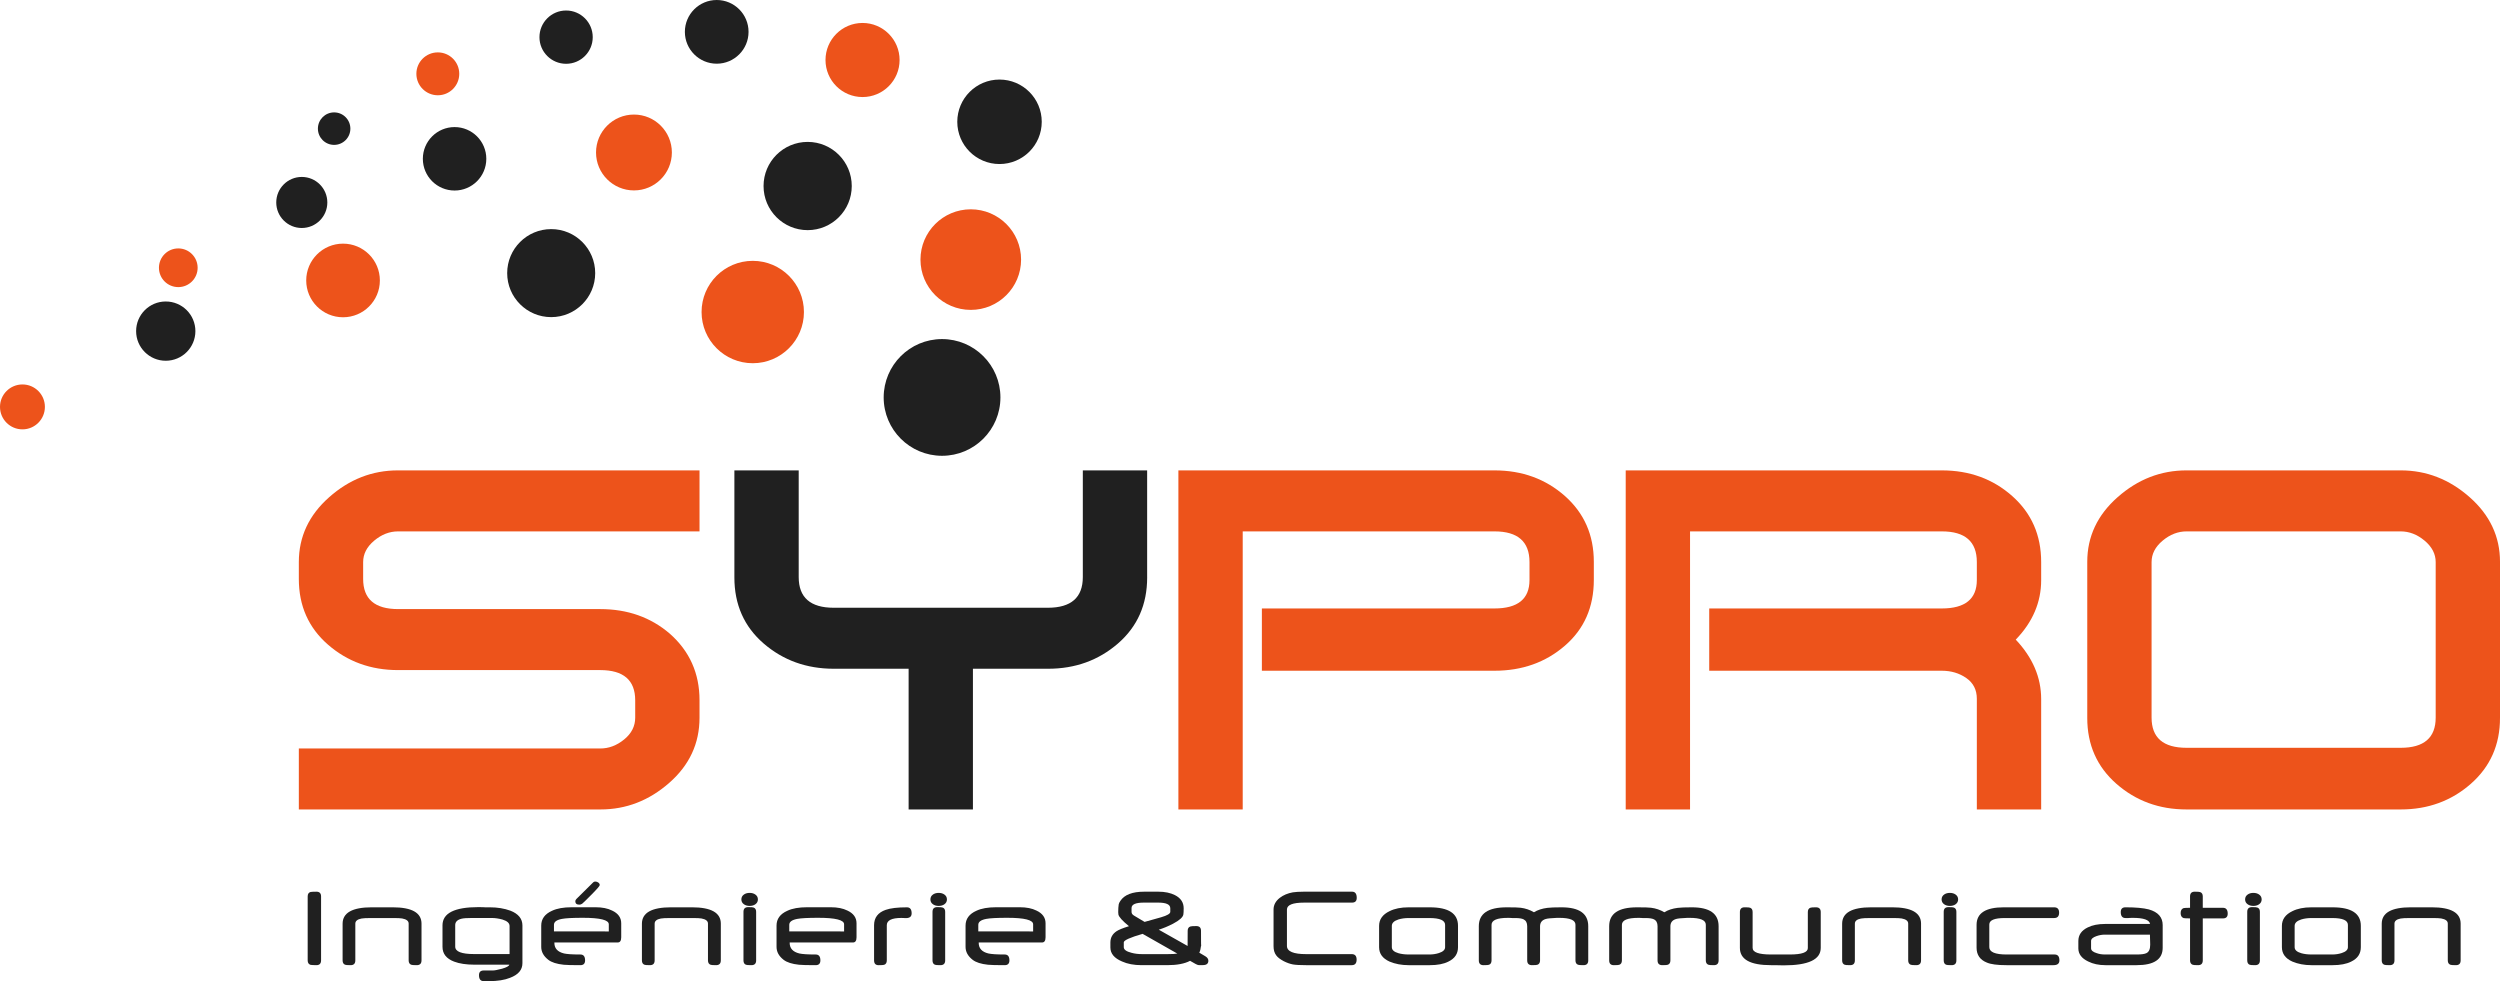 <?xml version="1.0" encoding="utf-8"?>
<!DOCTYPE svg PUBLIC "-//W3C//DTD SVG 1.0//EN" "http://www.w3.org/TR/2001/REC-SVG-20010904/DTD/svg10.dtd">
<svg xmlns="http://www.w3.org/2000/svg" xmlns:a="http://ns.adobe.com/AdobeSVGViewerExtensions/3.0/" width="600.063" height="235.5" viewBox="0 0 600.063 235.5">
<path fill="#202020" d="M240.127,95.392c0,7.741-6.274,14.01-14.014,14.01c-7.736,0-14.01-6.269-14.01-14.01c0-7.734,6.273-14.006,14.01-14.006C233.853,81.386,240.127,87.657,240.127,95.392z"/>
<path fill="#ED531B" d="M192.965,74.897c0,6.783-5.501,12.284-12.281,12.284c-6.791,0-12.29-5.501-12.29-12.284c0-6.784,5.499-12.287,12.29-12.287C187.464,62.61,192.965,68.113,192.965,74.897z"/>
<path fill="#202020" d="M142.863,65.555c0,5.835-4.728,10.563-10.564,10.563c-5.831,0-10.562-4.728-10.562-10.563c0-5.832,4.73-10.563,10.562-10.563C138.136,54.991,142.863,59.723,142.863,65.555z"/>
<path fill="#ED531B" d="M91.177,67.313c0,4.887-3.955,8.839-8.837,8.839c-4.881,0-8.84-3.952-8.84-8.839c0-4.879,3.959-8.832,8.84-8.832C87.222,58.481,91.177,62.435,91.177,67.313z"/>
<path fill="#202020" d="M46.9,79.477c0,3.931-3.189,7.113-7.119,7.113c-3.925,0-7.109-3.183-7.109-7.113c0-3.929,3.185-7.113,7.109-7.113C43.711,72.363,46.9,75.548,46.9,79.477z"/>
<path fill="#ED531B" d="M10.778,97.662c0,2.98-2.416,5.395-5.386,5.395C2.41,103.057,0,100.643,0,97.662c0-2.972,2.41-5.386,5.392-5.386C8.362,92.276,10.778,94.69,10.778,97.662z"/>
<path fill="#ED531B" d="M245.086,62.313c0,6.669-5.405,12.07-12.075,12.07c-6.667,0-12.074-5.401-12.074-12.07c0-6.666,5.407-12.073,12.074-12.073C239.681,50.24,245.086,55.647,245.086,62.313z"/>
<path fill="#202020" d="M204.442,44.649c0,5.847-4.735,10.59-10.583,10.59c-5.849,0-10.588-4.743-10.588-10.59s4.739-10.589,10.588-10.589C199.707,34.061,204.442,38.803,204.442,44.649z"/>
<path fill="#ED531B" d="M161.266,36.601c0,5.025-4.072,9.104-9.098,9.104c-5.026,0-9.105-4.079-9.105-9.104c0-5.026,4.079-9.104,9.105-9.104C157.193,27.497,161.266,31.574,161.266,36.601z"/>
<path fill="#202020" d="M116.727,38.118c0,4.208-3.413,7.614-7.615,7.614c-4.208,0-7.618-3.406-7.618-7.614c0-4.204,3.41-7.616,7.618-7.616C113.313,30.502,116.727,33.914,116.727,38.118z"/>
<path fill="#202020" d="M78.568,48.599c0,3.382-2.749,6.125-6.133,6.125c-3.382,0-6.128-2.743-6.128-6.125c0-3.386,2.746-6.13,6.128-6.13C75.819,42.469,78.568,45.213,78.568,48.599z"/>
<path fill="#ED531B" d="M47.438,64.272c0,2.563-2.079,4.642-4.645,4.642c-2.563,0-4.643-2.078-4.643-4.642c0-2.565,2.08-4.646,4.643-4.646C45.359,59.627,47.438,61.707,47.438,64.272z"/>
<path fill="#202020" d="M250.044,29.234c0,5.599-4.537,10.138-10.14,10.138c-5.597,0-10.133-4.539-10.133-10.138c0-5.597,4.536-10.138,10.133-10.138C245.507,19.097,250.044,23.638,250.044,29.234z"/>
<path fill="#ED531B" d="M215.924,14.403c0,4.911-3.982,8.891-8.889,8.891c-4.911,0-8.893-3.979-8.893-8.891c0-4.907,3.981-8.893,8.893-8.893C211.941,5.511,215.924,9.496,215.924,14.403z"/>
<path fill="#202020" d="M179.67,7.645c0,4.217-3.42,7.643-7.638,7.643c-4.222,0-7.646-3.426-7.646-7.643c0-4.222,3.425-7.645,7.646-7.645C176.25,0,179.67,3.423,179.67,7.645z"/>
<path fill="#202020" d="M142.271,8.921c0,3.529-2.86,6.391-6.392,6.391c-3.532,0-6.396-2.861-6.396-6.391c0-3.53,2.864-6.399,6.396-6.399C139.411,2.521,142.271,5.391,142.271,8.921z"/>
<path fill="#ED531B" d="M110.233,17.717c0,2.843-2.301,5.149-5.145,5.149c-2.843,0-5.148-2.307-5.148-5.149c0-2.841,2.306-5.142,5.148-5.142C107.933,12.575,110.233,14.876,110.233,17.717z"/>
<path fill="#202020" d="M84.098,30.876c0,2.154-1.747,3.9-3.899,3.9s-3.896-1.746-3.896-3.9c0-2.15,1.743-3.899,3.896-3.899S84.098,28.726,84.098,30.876z"/>
<path fill="#ED531B" d="M167.902,127.546H95.546c-2.052,0-3.958,0.74-5.728,2.221c-1.773,1.487-2.654,3.205-2.654,5.157v4.034c0,4.834,2.801,7.24,8.411,7.24h48.498c6.541,0,12.104,1.959,16.681,5.885c4.766,4.205,7.148,9.532,7.148,15.99v4.202c0,6.171-2.42,11.384-7.268,15.632c-4.85,4.257-10.348,6.381-16.496,6.381H71.727v-14.632h72.354c2.051,0,3.96-0.72,5.726-2.163c1.771-1.436,2.658-3.186,2.658-5.229v-4.175c0-4.837-2.806-7.251-8.417-7.251H95.55c-6.538,0-12.146-2.038-16.815-6.098c-4.672-4.064-7.008-9.319-7.008-15.772v-4.059c0-6.071,2.42-11.264,7.267-15.556c4.846-4.3,10.345-6.449,16.494-6.449h72.415V127.546z"/>
<path fill="#202020" d="M275.347,138.593c0,6.515-2.333,11.803-6.997,15.853c-4.66,4.04-10.252,6.07-16.777,6.07h-18.045v33.772h-15.436v-33.772h-17.965c-6.549,0-12.16-2.03-16.841-6.07c-4.676-4.05-7.015-9.338-7.015-15.853v-25.688h15.438v25.606c0,4.908,2.804,7.365,8.405,7.365h51.392c5.599,0,8.4-2.457,8.4-7.365v-25.606h15.439V138.593z"/>
<path fill="#ED531B" d="M382.559,139.19c0,6.52-2.313,11.79-6.94,15.788c-4.633,4.014-10.267,6.015-16.905,6.015h-55.832v-14.947h55.821c5.609,0,8.415-2.277,8.415-6.824v-4.313c0-4.907-2.802-7.363-8.391-7.363h-60.444v66.742h-15.44v-81.384h75.875c6.635,0,12.269,2.056,16.901,6.151c4.627,4.106,6.94,9.373,6.94,15.803V139.19z"/>
<path fill="#ED531B" d="M489.932,194.288H474.49v-26.555c0-2.154-0.837-3.809-2.527-4.985c-1.682-1.172-3.64-1.755-5.89-1.755h-55.817v-14.947h55.817c5.609,0,8.417-2.277,8.417-6.824v-4.313c0-4.907-2.796-7.363-8.391-7.363h-60.447v66.742h-15.441v-81.384h75.881c6.638,0,12.271,2.056,16.895,6.163c4.633,4.113,6.945,9.389,6.945,15.831v4.345c0,5.317-2.039,10.086-6.102,14.282c4.063,4.3,6.102,9.062,6.102,14.286V194.288z"/>
<path fill="#ED531B" d="M600.063,172.334c0,6.429-2.338,11.707-7.007,15.804c-4.666,4.097-10.274,6.15-16.815,6.15h-51.43c-6.541,0-12.144-2.054-16.815-6.15s-7.002-9.375-7.002-15.804v-37.476c0-6.055,2.428-11.238,7.281-15.517c4.854-4.293,10.371-6.438,16.536-6.438h51.43c6.166,0,11.676,2.145,16.538,6.438c4.854,4.278,7.284,9.462,7.284,15.517V172.334z M584.626,172.248v-37.324c0-1.952-0.888-3.67-2.666-5.157c-1.772-1.48-3.682-2.221-5.734-2.221H524.83c-2.058,0-3.964,0.74-5.741,2.221c-1.779,1.487-2.656,3.205-2.656,5.157v37.324c0,4.827,2.792,7.244,8.397,7.244h51.396C581.82,179.492,584.626,177.075,584.626,172.248z"/>
<path fill="#202020" d="M77.064,230.519c0,0.762-0.376,1.146-1.13,1.146c-0.326,0-0.606-0.009-0.837-0.025c-0.232-0.012-0.418-0.031-0.553-0.049c-0.463-0.145-0.693-0.5-0.693-1.072v-15.361c0-0.572,0.227-0.922,0.679-1.057c0.108-0.021,0.276-0.037,0.509-0.053c0.232-0.014,0.528-0.021,0.896-0.021c0.754,0,1.13,0.378,1.13,1.131V230.519z"/>
<path fill="#202020" d="M101.172,230.519c0,0.762-0.381,1.146-1.144,1.146c-0.753,0-1.193-0.035-1.319-0.102c-0.414-0.148-0.621-0.495-0.621-1.045v-8.832c0-0.628-0.521-1.037-1.564-1.231c-0.182-0.037-0.466-0.064-0.847-0.08c-0.381-0.014-0.862-0.021-1.441-0.021h-5.271c-0.53,0-0.979,0.01-1.339,0.029c-0.361,0.02-0.649,0.048-0.862,0.087c-0.984,0.192-1.478,0.605-1.478,1.23v8.818c0,0.762-0.377,1.146-1.128,1.146c-0.752,0-1.194-0.035-1.318-0.102c-0.405-0.148-0.608-0.495-0.608-1.045v-8.789c0-2.636,2.336-3.951,7.01-3.951h4.994c4.625,0,6.937,1.308,6.937,3.922V230.519z"/>
<path fill="#202020" d="M125.395,231.199c0,1.593-0.993,2.761-2.983,3.506c-1.321,0.53-2.998,0.795-5.023,0.795h-1.274c-0.764,0-1.145-0.476-1.145-1.433c0-0.754,0.381-1.13,1.145-1.13h2.215c0.385,0,1.108-0.14,2.171-0.419c1.101-0.319,1.687-0.644,1.752-0.971h-8.384c-1.978,0-3.604-0.248-4.879-0.739c-1.854-0.703-2.779-1.887-2.779-3.546v-5.158c0-2.915,2.875-4.371,8.629-4.371c0.155,0,0.343,0.002,0.567,0.008c0.22,0.006,0.484,0.011,0.794,0.021c0.01,0.01,0.082,0.016,0.217,0.016h0.218h0.36h0.565c1.824,0,3.476,0.269,4.951,0.809c1.923,0.753,2.884,1.938,2.884,3.549V231.199z M122.31,228.998v-6.731c0-0.688-0.563-1.203-1.695-1.552c-0.916-0.25-1.771-0.375-2.562-0.375h-4.822c-1.138,0-1.954,0.057-2.448,0.173c-1.011,0.253-1.519,0.764-1.519,1.535v5.169c0,1.189,1.515,1.781,4.547,1.781H122.31z"/>
<path fill="#202020" d="M149.109,224.959c0,0.843-0.285,1.26-0.854,1.26h-15.189v0.101c0,1.314,0.773,2.157,2.318,2.534c0.336,0.078,0.827,0.137,1.467,0.183c0.644,0.043,1.463,0.066,2.455,0.066c0.754,0,1.13,0.471,1.13,1.416c0,0.762-0.376,1.146-1.13,1.146c-1.022,0-1.86-0.009-2.511-0.025c-0.652-0.012-1.148-0.039-1.485-0.076c-1.68-0.176-2.915-0.571-3.707-1.19c-1.129-0.877-1.693-1.91-1.693-3.098v-5.11c0-1.604,0.869-2.791,2.606-3.562c1.188-0.561,2.76-0.841,4.721-0.841h5.706c1.602,0,2.93,0.267,3.981,0.795c1.455,0.678,2.186,1.694,2.186,3.056V224.959z M146.127,223.568v-1.71c0-1.041-2.071-1.562-6.211-1.562c-2.443,0-4.12,0.086-5.025,0.261c-1.285,0.24-1.926,0.713-1.926,1.416v1.595H146.127z M143.954,212.447c0,0.202-0.704,1.01-2.114,2.42c-0.636,0.638-1.129,1.126-1.478,1.47c-0.346,0.343-0.559,0.538-0.636,0.584c-0.221,0.146-0.444,0.219-0.666,0.219c-0.646,0-0.971-0.271-0.971-0.812c0-0.192,0.086-0.376,0.261-0.551l4.039-3.995c0.126-0.125,0.29-0.188,0.493-0.188c0.263,0,0.504,0.082,0.731,0.244C143.842,212.004,143.954,212.207,143.954,212.447z"/>
<path fill="#202020" d="M173.013,230.519c0,0.762-0.381,1.146-1.145,1.146c-0.751,0-1.191-0.035-1.316-0.102c-0.415-0.148-0.622-0.495-0.622-1.045v-8.832c0-0.628-0.522-1.037-1.564-1.231c-0.183-0.037-0.467-0.064-0.847-0.08c-0.382-0.014-0.86-0.021-1.442-0.021h-5.271c-0.529,0-0.976,0.01-1.336,0.029c-0.365,0.02-0.651,0.048-0.863,0.087c-0.983,0.192-1.477,0.605-1.477,1.23v8.818c0,0.762-0.377,1.146-1.129,1.146c-0.753,0-1.192-0.035-1.318-0.102c-0.405-0.148-0.608-0.495-0.608-1.045v-8.789c0-2.636,2.336-3.951,7.01-3.951h4.993c4.625,0,6.937,1.308,6.937,3.922V230.519z"/>
<path fill="#202020" d="M181.916,215.88c0,0.504-0.213,0.897-0.638,1.188c-0.366,0.252-0.816,0.375-1.346,0.375c-0.532,0-0.98-0.123-1.346-0.375c-0.428-0.29-0.638-0.684-0.638-1.188c0-0.501,0.21-0.896,0.638-1.188c0.365-0.251,0.813-0.376,1.346-0.376c0.529,0,0.979,0.125,1.346,0.376C181.703,214.983,181.916,215.379,181.916,215.88z M181.495,230.519c0,0.762-0.379,1.146-1.144,1.146c-0.744,0-1.178-0.035-1.301-0.102c-0.397-0.148-0.597-0.495-0.597-1.045v-11.655c0-0.753,0.382-1.13,1.146-1.13c0.733,0,1.164,0.034,1.289,0.102c0.404,0.146,0.606,0.487,0.606,1.028V230.519z"/>
<path fill="#202020" d="M205.589,224.959c0,0.843-0.286,1.26-0.856,1.26h-15.189v0.101c0,1.314,0.774,2.157,2.318,2.534c0.336,0.078,0.827,0.137,1.469,0.183c0.644,0.043,1.461,0.066,2.455,0.066c0.753,0,1.128,0.471,1.128,1.416c0,0.762-0.375,1.146-1.128,1.146c-1.022,0-1.862-0.009-2.514-0.025c-0.65-0.012-1.145-0.039-1.483-0.076c-1.679-0.176-2.915-0.571-3.707-1.19c-1.129-0.877-1.692-1.91-1.692-3.098v-5.11c0-1.604,0.866-2.791,2.605-3.562c1.187-0.561,2.761-0.841,4.722-0.841h5.704c1.601,0,2.93,0.267,3.983,0.795c1.455,0.678,2.186,1.694,2.186,3.056V224.959z M202.604,223.568v-1.71c0-1.041-2.07-1.562-6.21-1.562c-2.443,0-4.118,0.086-5.025,0.261c-1.282,0.24-1.927,0.713-1.927,1.416v1.595H202.604z"/>
<path fill="#202020" d="M218.818,219.225c0,0.765-0.452,1.145-1.36,1.145c-0.124,0-0.308-0.008-0.542-0.021c-0.236-0.016-0.418-0.021-0.544-0.021c-2.345,0-3.517,0.584-3.517,1.751v8.441c0,0.561-0.213,0.914-0.639,1.059c-0.174,0.057-0.618,0.088-1.332,0.088c-0.725,0-1.084-0.389-1.084-1.158v-8.43c0-1.815,0.93-3.044,2.793-3.693c1.14-0.403,2.832-0.605,5.082-0.605C218.438,217.778,218.818,218.259,218.818,219.225z"/>
<path fill="#202020" d="M227.289,215.88c0,0.504-0.213,0.897-0.637,1.188c-0.369,0.252-0.818,0.375-1.346,0.375c-0.534,0-0.981-0.123-1.348-0.375c-0.426-0.29-0.636-0.684-0.636-1.188c0-0.501,0.21-0.896,0.636-1.188c0.366-0.251,0.813-0.376,1.348-0.376c0.527,0,0.977,0.125,1.346,0.376C227.076,214.983,227.289,215.379,227.289,215.88z M226.868,230.519c0,0.762-0.382,1.146-1.144,1.146c-0.744,0-1.178-0.035-1.304-0.102c-0.396-0.148-0.594-0.495-0.594-1.045v-11.655c0-0.753,0.382-1.13,1.144-1.13c0.734,0,1.164,0.034,1.289,0.102c0.405,0.146,0.608,0.487,0.608,1.028V230.519z"/>
<path fill="#202020" d="M250.96,224.959c0,0.843-0.286,1.26-0.854,1.26h-15.19v0.101c0,1.314,0.771,2.157,2.318,2.534c0.338,0.078,0.826,0.137,1.47,0.183c0.64,0.043,1.458,0.066,2.452,0.066c0.754,0,1.131,0.471,1.131,1.416c0,0.762-0.377,1.146-1.131,1.146c-1.023,0-1.859-0.009-2.512-0.025c-0.652-0.012-1.147-0.039-1.485-0.076c-1.679-0.176-2.914-0.571-3.706-1.19c-1.129-0.877-1.695-1.91-1.695-3.098v-5.11c0-1.604,0.872-2.791,2.607-3.562c1.188-0.561,2.761-0.841,4.721-0.841h5.705c1.604,0,2.931,0.267,3.981,0.795c1.457,0.678,2.188,1.694,2.188,3.056V224.959z M247.978,223.568v-1.71c0-1.041-2.071-1.562-6.213-1.562c-2.442,0-4.118,0.086-5.024,0.261c-1.283,0.24-1.925,0.713-1.925,1.416v1.595H247.978z"/>
<path fill="#202020" d="M290.036,230.605c0,0.694-0.44,1.044-1.316,1.044h-0.683h-0.259c-0.107,0-0.165-0.006-0.176-0.016c-0.212-0.02-0.862-0.357-1.956-1.013c-1.301,0.694-3.129,1.044-5.486,1.044h-6.153c-1.823,0-3.391-0.297-4.69-0.886c-1.863-0.782-2.795-1.901-2.795-3.357v-1.203c0-1.139,0.486-2.037,1.462-2.69c0.53-0.359,1.529-0.766,2.997-1.219c-1.573-1.285-2.418-2.222-2.535-2.809c-0.027-0.145-0.045-0.335-0.045-0.567c0-0.354,0.012-0.69,0.029-0.998c0.021-0.308,0.051-0.595,0.088-0.854c0.029-0.212,0.166-0.497,0.405-0.854c0.976-1.467,2.882-2.201,5.717-2.201h3.397c1.563,0,2.891,0.275,3.98,0.825c1.396,0.706,2.097,1.763,2.097,3.172c0,0.336-0.008,0.627-0.021,0.869c-0.016,0.24-0.032,0.438-0.053,0.593c-0.096,0.666-0.93,1.415-2.503,2.244c-0.58,0.301-1.148,0.564-1.702,0.796c-0.555,0.232-1.121,0.439-1.7,0.624l6.92,3.908l0.018-3.646c0-0.562,0.229-0.909,0.69-1.044c0.186-0.058,0.645-0.086,1.378-0.086c0.753,0,1.13,0.375,1.13,1.13l0.015,3.574c0.007-0.123,0.016-0.252,0.021-0.383c0.004-0.132,0.012-0.272,0.021-0.427c-0.009,0.01-0.014,0.063-0.014,0.158v0.145v0.274v0.232c0,0.127-0.006,0.195-0.016,0.204l-0.013-0.204c-0.08,0.734-0.22,1.294-0.422,1.682l1.435,0.853C289.789,229.811,290.036,230.171,290.036,230.605z M282.586,228.882l-8.329-4.734c-3.015,0.87-4.521,1.551-4.521,2.044v1.158c0,0.587,0.617,1.037,1.854,1.346c0.752,0.211,1.617,0.318,2.592,0.318h6C281.351,229.014,282.15,228.969,282.586,228.882z M280.899,218.863v-0.854c0-0.91-0.973-1.361-2.911-1.361h-3.433c-1.968,0-2.954,0.433-2.954,1.301v0.943c0,0.347,0.193,0.637,0.582,0.868l2.547,1.521l3.967-1.115C280.164,219.741,280.899,219.307,280.899,218.863z"/>
<path fill="#202020" d="M325.65,215.505c0,0.762-0.374,1.144-1.129,1.144h-11.453c-2.781,0-4.171,0.554-4.171,1.663v8.732c0,1.313,1.54,1.97,4.619,1.97h10.933c0.782,0,1.174,0.438,1.174,1.318c0,0.888-0.392,1.333-1.174,1.333h-10.933c-1.476,0-2.539-0.061-3.186-0.176c-0.704-0.137-1.438-0.396-2.199-0.781c-0.868-0.455-1.478-0.928-1.824-1.42c-0.419-0.56-0.624-1.287-0.624-2.187v-8.775c0-1.11,0.508-2.055,1.521-2.838c0.847-0.646,1.879-1.08,3.097-1.302c0.31-0.049,0.686-0.086,1.132-0.115c0.442-0.03,0.97-0.045,1.578-0.045h11.51C325.276,214.026,325.65,214.52,325.65,215.505z"/>
<path fill="#202020" d="M349.959,227.35c0,1.582-0.779,2.738-2.344,3.475c-1.109,0.558-2.588,0.841-4.434,0.841h-5.081c-1.681,0-3.2-0.287-4.56-0.856c-1.682-0.753-2.521-1.905-2.521-3.459v-5.114c0-1.554,0.833-2.731,2.505-3.533c1.225-0.616,2.745-0.924,4.562-0.924h5.095c4.521,0,6.777,1.476,6.777,4.428V227.35z M346.861,227.35v-5.345c0-1.101-1.255-1.651-3.764-1.651h-4.966c-0.929,0-1.759,0.116-2.491,0.348c-1.042,0.339-1.564,0.85-1.564,1.534v5.114c0,0.655,0.53,1.139,1.592,1.446c0.705,0.202,1.529,0.307,2.478,0.307h4.967c0.802,0,1.558-0.118,2.274-0.35C346.368,228.436,346.861,227.966,346.861,227.35z"/>
<path fill="#202020" d="M381.22,230.519c0,0.762-0.378,1.146-1.13,1.146s-1.19-0.035-1.316-0.102c-0.417-0.148-0.623-0.495-0.623-1.045v-8.557c0-1.102-1.3-1.651-3.896-1.651h-0.406h-0.188c-0.104,0-0.161,0.004-0.173,0.016c-1.246,0.047-2.072,0.135-2.478,0.259c-0.905,0.271-1.359,0.86-1.359,1.768v8.166c0,0.55-0.208,0.896-0.623,1.045c-0.127,0.066-0.564,0.102-1.317,0.102c-0.764,0-1.145-0.385-1.145-1.146v-8.195c0-0.821-0.294-1.376-0.885-1.667c-0.403-0.201-1.064-0.303-1.982-0.303h-0.375h-0.249h-0.128c-0.079,0-0.123-0.004-0.132-0.014c-0.192-0.01-0.361-0.018-0.505-0.023c-0.146-0.004-0.268-0.006-0.365-0.006c-2.623,0-3.937,0.562-3.937,1.679v8.529c0,0.55-0.202,0.896-0.608,1.045c-0.127,0.066-0.565,0.102-1.318,0.102c-0.752,0-1.128-0.385-1.128-1.146v-8.209c0-3.021,2.218-4.531,6.662-4.531c0.876,0,1.593,0.006,2.147,0.021c0.554,0.013,0.969,0.039,1.239,0.08c1.148,0.144,2.209,0.504,3.187,1.084c0.866-0.541,1.939-0.894,3.213-1.056c0.677-0.088,1.812-0.13,3.402-0.13c4.276,0,6.415,1.51,6.415,4.531V230.519z"/>
<path fill="#202020" d="M412.51,230.519c0,0.762-0.376,1.146-1.129,1.146c-0.755,0-1.194-0.035-1.317-0.102c-0.418-0.148-0.625-0.495-0.625-1.045v-8.557c0-1.102-1.298-1.651-3.894-1.651h-0.406h-0.188c-0.105,0-0.164,0.004-0.173,0.016c-1.246,0.047-2.071,0.135-2.477,0.259c-0.907,0.271-1.36,0.86-1.36,1.768v8.166c0,0.55-0.209,0.896-0.623,1.045c-0.125,0.066-0.567,0.102-1.316,0.102c-0.765,0-1.146-0.385-1.146-1.146v-8.195c0-0.821-0.292-1.376-0.884-1.667c-0.404-0.201-1.067-0.303-1.984-0.303h-0.375h-0.243h-0.133c-0.077,0-0.122-0.004-0.131-0.014c-0.192-0.01-0.363-0.018-0.507-0.023c-0.145-0.004-0.265-0.006-0.36-0.006c-2.627,0-3.938,0.562-3.938,1.679v8.529c0,0.55-0.203,0.896-0.609,1.045c-0.126,0.066-0.564,0.102-1.317,0.102c-0.754,0-1.129-0.385-1.129-1.146v-8.209c0-3.021,2.219-4.531,6.661-4.531c0.877,0,1.594,0.006,2.148,0.021c0.554,0.013,0.967,0.039,1.239,0.08c1.147,0.144,2.21,0.504,3.185,1.084c0.87-0.541,1.94-0.894,3.214-1.056c0.679-0.088,1.812-0.13,3.406-0.13c4.274,0,6.413,1.51,6.413,4.531V230.519z"/>
<path fill="#202020" d="M437.021,227.522c0,2.79-2.953,4.186-8.863,4.186c-0.162,0-0.377-0.004-0.637-0.01c-0.259-0.004-0.564-0.01-0.912-0.02c-0.009-0.012-0.049-0.014-0.116-0.014h-0.13h-0.231h-0.421h-0.65c-4.962,0-7.442-1.38-7.442-4.143v-8.602c0-0.763,0.376-1.143,1.13-1.143c0.751,0,1.19,0.031,1.318,0.102c0.403,0.144,0.606,0.491,0.606,1.041v8.602c0,1.052,1.465,1.58,4.388,1.58h4.561c2.869,0,4.303-0.513,4.303-1.537v-8.645c0-0.55,0.205-0.897,0.62-1.041c0.127-0.07,0.569-0.102,1.335-0.102c0.761,0,1.143,0.38,1.143,1.143V227.522z"/>
<path fill="#202020" d="M461.098,230.519c0,0.762-0.381,1.146-1.144,1.146c-0.754,0-1.19-0.035-1.317-0.102c-0.415-0.148-0.622-0.495-0.622-1.045v-8.832c0-0.628-0.521-1.037-1.564-1.231c-0.183-0.037-0.468-0.064-0.847-0.08c-0.381-0.014-0.861-0.021-1.44-0.021h-5.271c-0.532,0-0.978,0.01-1.34,0.029s-0.65,0.048-0.863,0.087c-0.982,0.192-1.476,0.605-1.476,1.23v8.818c0,0.762-0.377,1.146-1.131,1.146c-0.753,0-1.19-0.035-1.317-0.102c-0.405-0.148-0.607-0.495-0.607-1.045v-8.789c0-2.636,2.336-3.951,7.008-3.951h4.997c4.625,0,6.935,1.308,6.935,3.922V230.519z"/>
<path fill="#202020" d="M470,215.88c0,0.504-0.213,0.897-0.636,1.188c-0.366,0.252-0.816,0.375-1.345,0.375c-0.534,0-0.981-0.123-1.349-0.375c-0.426-0.29-0.637-0.684-0.637-1.188c0-0.501,0.211-0.896,0.637-1.188c0.367-0.251,0.814-0.376,1.349-0.376c0.528,0,0.979,0.125,1.345,0.376C469.787,214.983,470,215.379,470,215.88z M469.58,230.519c0,0.762-0.38,1.146-1.143,1.146c-0.744,0-1.179-0.035-1.305-0.102c-0.395-0.148-0.592-0.495-0.592-1.045v-11.655c0-0.753,0.382-1.13,1.143-1.13c0.733,0,1.163,0.034,1.287,0.102c0.407,0.146,0.609,0.487,0.609,1.028V230.519z"/>
<path fill="#202020" d="M494.311,230.519c0,0.762-0.473,1.146-1.421,1.146h-11.307c-2.175,0-3.737-0.209-4.693-0.625c-1.641-0.656-2.462-1.848-2.462-3.576v-5.475c0-2.808,2.174-4.211,6.518-4.211h12.106c0.79,0,1.187,0.43,1.187,1.289c0,0.857-0.396,1.286-1.187,1.286h-11.891c-2.449,0-3.678,0.519-3.678,1.55v5.431c0,1.178,1.396,1.769,4.186,1.769h11.497C493.928,229.103,494.311,229.573,494.311,230.519z"/>
<path fill="#202020" d="M519.097,227.494c0,2.778-2.087,4.171-6.254,4.171h-7.474c-1.603,0-2.987-0.297-4.153-0.886c-1.574-0.753-2.361-1.801-2.361-3.142v-1.768c0-1.447,0.748-2.533,2.244-3.259c1.109-0.558,2.5-0.837,4.171-0.837h10.801c-0.164-0.977-1.543-1.464-4.143-1.464c-0.104,0-0.232,0.002-0.382,0.006c-0.149,0.006-0.319,0.014-0.515,0.023c-0.008,0.01-0.057,0.014-0.144,0.014h-0.131h-0.231h-0.361c-0.753,0-1.13-0.478-1.13-1.433c0-0.763,0.377-1.143,1.13-1.143c2.441,0,4.31,0.169,5.604,0.505c2.219,0.629,3.329,1.884,3.329,3.765V227.494z M516.101,226.769c0-0.135-0.003-0.306-0.009-0.508c-0.004-0.201-0.011-0.438-0.021-0.709c-0.009-0.27-0.017-0.505-0.021-0.708c-0.005-0.202-0.008-0.372-0.008-0.507h-10.847c-0.636,0-1.293,0.115-1.968,0.346c-0.88,0.3-1.317,0.689-1.317,1.174v1.752c0,0.513,0.453,0.903,1.36,1.174c0.578,0.21,1.25,0.32,2.011,0.32h7.589c1.141,0,1.923-0.114,2.346-0.338C515.805,228.469,516.101,227.803,516.101,226.769z"/>
<path fill="#202020" d="M534.705,219.312c0,0.753-0.383,1.13-1.145,1.13h-4.838v10.077c0,0.762-0.376,1.146-1.129,1.146c-0.743,0-1.178-0.035-1.303-0.102c-0.414-0.156-0.624-0.505-0.624-1.045v-10.077c-0.403,0-0.734-0.008-0.99-0.021c-0.256-0.015-0.438-0.031-0.542-0.051c-0.483-0.164-0.725-0.565-0.725-1.203c0-0.637,0.241-1.036,0.725-1.201c0.104-0.018,0.286-0.037,0.542-0.051c0.256-0.015,0.587-0.02,0.99-0.02v-2.737c0-0.753,0.378-1.131,1.131-1.131c0.744,0,1.178,0.035,1.304,0.102c0.413,0.145,0.621,0.486,0.621,1.029v2.737h4.838C534.322,217.895,534.705,218.364,534.705,219.312z"/>
<path fill="#202020" d="M542.855,215.88c0,0.504-0.214,0.897-0.639,1.188c-0.368,0.252-0.816,0.375-1.347,0.375c-0.532,0-0.98-0.123-1.347-0.375c-0.425-0.29-0.639-0.684-0.639-1.188c0-0.501,0.214-0.896,0.639-1.188c0.366-0.251,0.814-0.376,1.347-0.376c0.53,0,0.979,0.125,1.347,0.376C542.642,214.983,542.855,215.379,542.855,215.88z M542.433,230.519c0,0.762-0.381,1.146-1.144,1.146c-0.742,0-1.178-0.035-1.303-0.102c-0.396-0.148-0.592-0.495-0.592-1.045v-11.655c0-0.753,0.382-1.13,1.143-1.13c0.733,0,1.164,0.034,1.288,0.102c0.405,0.146,0.607,0.487,0.607,1.028V230.519z"/>
<path fill="#202020" d="M566.657,227.35c0,1.582-0.781,2.738-2.348,3.475c-1.109,0.558-2.587,0.841-4.431,0.841h-5.081c-1.683,0-3.201-0.287-4.561-0.856c-1.682-0.753-2.522-1.905-2.522-3.459v-5.114c0-1.554,0.836-2.731,2.507-3.533c1.227-0.616,2.746-0.924,4.562-0.924h5.096c4.519,0,6.778,1.476,6.778,4.428V227.35z M563.557,227.35v-5.345c0-1.101-1.255-1.651-3.765-1.651h-4.966c-0.927,0-1.758,0.116-2.491,0.348c-1.042,0.339-1.563,0.85-1.563,1.534v5.114c0,0.655,0.531,1.139,1.593,1.446c0.703,0.202,1.529,0.307,2.476,0.307h4.967c0.801,0,1.559-0.118,2.273-0.35C563.065,228.436,563.557,227.966,563.557,227.35z"/>
<path fill="#202020" d="M590.618,230.519c0,0.762-0.382,1.146-1.145,1.146c-0.753,0-1.192-0.035-1.317-0.102c-0.415-0.148-0.624-0.495-0.624-1.045v-8.832c0-0.628-0.521-1.037-1.563-1.231c-0.184-0.037-0.466-0.064-0.847-0.08c-0.384-0.014-0.862-0.021-1.441-0.021h-5.271c-0.532,0-0.976,0.01-1.34,0.029c-0.361,0.02-0.649,0.048-0.862,0.087c-0.985,0.192-1.476,0.605-1.476,1.23v8.818c0,0.762-0.376,1.146-1.13,1.146c-0.753,0-1.192-0.035-1.316-0.102c-0.406-0.148-0.609-0.495-0.609-1.045v-8.789c0-2.636,2.336-3.951,7.008-3.951h4.996c4.623,0,6.937,1.308,6.937,3.922V230.519z"/>
</svg>